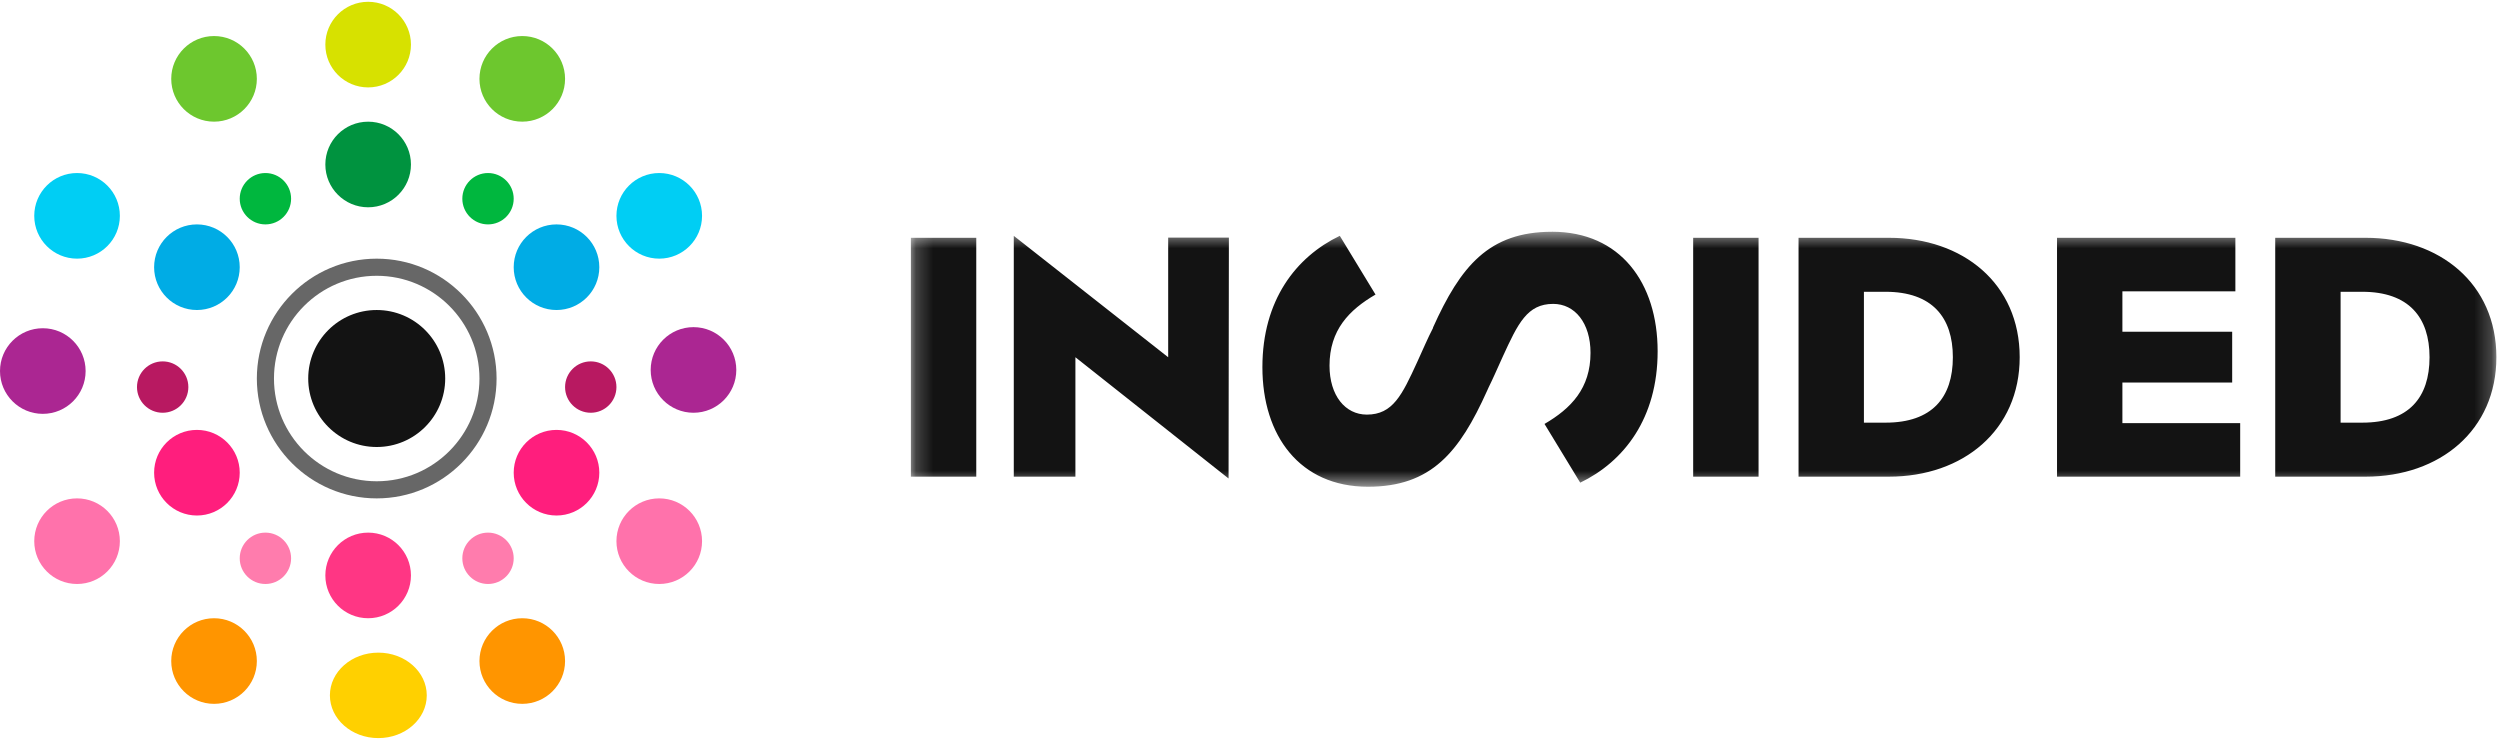 <svg width="146" height="44" viewBox="0 0 146 44" fill="none" xmlns="http://www.w3.org/2000/svg">
<mask id="mask0" mask-type="alpha" maskUnits="userSpaceOnUse" x="53" y="13" width="93" height="16">
<path fill-rule="evenodd" clip-rule="evenodd" d="M53.195 13.534H145.788V28.426H53.195V13.534Z" fill="white"/>
</mask>
<g mask="url(#mask0)">
<path fill-rule="evenodd" clip-rule="evenodd" d="M137.955 24.683C140.678 24.683 141.885 23.213 141.885 20.861C141.885 18.537 140.678 17.04 137.955 17.04H136.691V24.684H137.955L137.955 24.683ZM132.873 13.887H138.151C142.475 13.887 145.789 16.559 145.789 20.862C145.789 25.111 142.503 27.837 138.151 27.837H132.873V13.886V13.887ZM130.546 13.887V17.014H123.948V19.375H130.359V22.341H123.948V24.71H130.827V27.837H120.13V13.887L130.546 13.887ZM110.116 24.683C112.84 24.683 114.047 23.213 114.047 20.861C114.047 18.537 112.84 17.04 110.116 17.04H108.853V24.684H110.116V24.683ZM105.035 13.887H110.313C114.637 13.887 117.95 16.559 117.95 20.862C117.95 25.111 114.665 27.837 110.313 27.837H105.035V13.886V13.887ZM98.881 13.887H102.7V27.837H98.881V13.887V13.887ZM90.641 13.535C86.942 13.535 85.299 15.551 83.686 19.132L83.692 19.147C83.536 19.45 83.385 19.764 83.239 20.091L82.764 21.144C81.88 23.07 81.342 24.213 79.824 24.213C78.56 24.213 77.644 23.1 77.644 21.354C77.644 19.278 78.781 18.105 80.33 17.202L78.244 13.772C75.683 15.006 73.724 17.534 73.724 21.445C73.724 25.447 75.906 28.426 79.888 28.426C83.587 28.426 85.231 26.41 86.843 22.829L86.946 22.601C87.064 22.365 87.178 22.121 87.291 21.87L87.766 20.816C88.65 18.891 89.188 17.747 90.705 17.747C91.969 17.747 92.886 18.86 92.886 20.605C92.886 22.681 91.748 23.855 90.199 24.758L92.285 28.188C94.845 26.954 96.806 24.426 96.806 20.515C96.806 16.513 94.624 13.534 90.641 13.534L90.641 13.535ZM62.804 20.862V27.837H59.205V13.773L60.207 14.561L68.222 20.863V13.876H71.767L71.748 27.944L62.803 20.862H62.804ZM53.195 13.887H57.014V27.837H53.195V13.887V13.887Z" fill="#131313"/>
</g>
<path fill-rule="evenodd" clip-rule="evenodd" d="M22 18.105C24.209 18.105 26 19.896 26 22.105C26 24.314 24.209 26.105 22 26.105C19.791 26.105 18 24.314 18 22.105C18 19.896 19.791 18.105 22 18.105Z" fill="#131313"/>
<path fill-rule="evenodd" clip-rule="evenodd" d="M22 16.106C18.692 16.106 16 18.798 16 22.106C16 25.414 18.691 28.106 22 28.106C25.308 28.106 28 25.414 28 22.106C28 18.798 25.308 16.106 22 16.106ZM22 29.106C18.141 29.106 15 25.965 15 22.106C15 18.246 18.14 15.106 22 15.106C25.86 15.106 29 18.246 29 22.106C29 25.965 25.86 29.106 22 29.106H22Z" fill="#676767"/>
<path fill-rule="evenodd" clip-rule="evenodd" d="M21.5 7.106C22.881 7.106 24 8.225 24 9.606C24 10.986 22.881 12.106 21.5 12.106C20.119 12.106 19 10.986 19 9.606C19 8.225 20.119 7.106 21.5 7.106Z" fill="#00933F"/>
<path fill-rule="evenodd" clip-rule="evenodd" d="M21.5 0.105C22.881 0.105 24 1.225 24 2.605C24 3.986 22.881 5.105 21.5 5.105C20.119 5.105 19 3.986 19 2.605C19 1.225 20.119 0.105 21.5 0.105Z" fill="#D7E100"/>
<path fill-rule="evenodd" clip-rule="evenodd" d="M21.5 31.105C22.881 31.105 24 32.224 24 33.605C24 34.986 22.881 36.105 21.5 36.105C20.119 36.105 19 34.986 19 33.605C19 32.224 20.119 31.105 21.5 31.105Z" fill="#FF3684"/>
<path fill-rule="evenodd" clip-rule="evenodd" d="M15.5 10.105C16.329 10.105 17 10.777 17 11.605C17 12.434 16.329 13.105 15.5 13.105C14.672 13.105 14 12.434 14 11.605C14 10.777 14.672 10.105 15.5 10.105Z" fill="#00B73E"/>
<path fill-rule="evenodd" clip-rule="evenodd" d="M28.5 31.105C29.328 31.105 30 31.776 30 32.605C30 33.434 29.328 34.105 28.5 34.105C27.672 34.105 27 33.434 27 32.605C27 31.776 27.672 31.105 28.5 31.105Z" fill="#FF7CAD"/>
<path fill-rule="evenodd" clip-rule="evenodd" d="M32.5 13.105C33.881 13.105 35 14.224 35 15.605C35 16.986 33.881 18.105 32.5 18.105C31.119 18.105 30 16.986 30 15.605C30 14.224 31.119 13.105 32.5 13.105Z" fill="#00ACE5"/>
<path fill-rule="evenodd" clip-rule="evenodd" d="M11.5 25.106C12.881 25.106 14 26.225 14 27.605C14 28.986 12.881 30.106 11.5 30.106C10.119 30.106 9 28.986 9 27.605C9 26.225 10.119 25.106 11.5 25.106Z" fill="#FF1E7D"/>
<path fill-rule="evenodd" clip-rule="evenodd" d="M34.5 21.105C35.328 21.105 36 21.776 36 22.605C36 23.433 35.328 24.105 34.5 24.105C33.672 24.105 33 23.433 33 22.605C33 21.776 33.672 21.105 34.5 21.105Z" fill="#B81961"/>
<path fill-rule="evenodd" clip-rule="evenodd" d="M9.5 21.105C10.328 21.105 11 21.776 11 22.605C11 23.433 10.328 24.105 9.5 24.105C8.672 24.105 8 23.433 8 22.605C8 21.776 8.672 21.105 9.5 21.105Z" fill="#B81961"/>
<path fill-rule="evenodd" clip-rule="evenodd" d="M28.5 10.105C29.328 10.105 30 10.777 30 11.605C30 12.434 29.328 13.105 28.5 13.105C27.672 13.105 27 12.434 27 11.605C27 10.777 27.672 10.105 28.5 10.105Z" fill="#00B73E"/>
<path fill-rule="evenodd" clip-rule="evenodd" d="M15.5 31.105C16.329 31.105 17 31.776 17 32.605C17 33.434 16.329 34.105 15.5 34.105C14.672 34.105 14 33.434 14 32.605C14 31.776 14.672 31.105 15.5 31.105Z" fill="#FF7CAD"/>
<path fill-rule="evenodd" clip-rule="evenodd" d="M32.5 25.106C33.881 25.106 35 26.225 35 27.605C35 28.986 33.881 30.106 32.5 30.106C31.119 30.106 30 28.986 30 27.605C30 26.225 31.119 25.106 32.5 25.106Z" fill="#FF1E7D"/>
<path fill-rule="evenodd" clip-rule="evenodd" d="M11.5 13.105C12.881 13.105 14 14.224 14 15.605C14 16.986 12.881 18.105 11.5 18.105C10.119 18.105 9 16.986 9 15.605C9 14.224 10.119 13.105 11.5 13.105Z" fill="#00ACE5"/>
<path fill-rule="evenodd" clip-rule="evenodd" d="M22.094 38.114C23.657 38.114 24.923 39.231 24.923 40.609C24.923 41.988 23.657 43.105 22.094 43.105C20.532 43.105 19.266 41.988 19.266 40.609C19.266 39.231 20.532 38.114 22.094 38.114Z" fill="#FFD000"/>
<path fill-rule="evenodd" clip-rule="evenodd" d="M4.5 10.105C5.881 10.105 7 11.224 7 12.605C7 13.986 5.881 15.105 4.5 15.105C3.119 15.105 2 13.986 2 12.605C2 11.224 3.119 10.105 4.5 10.105Z" fill="#00CEF4"/>
<path fill-rule="evenodd" clip-rule="evenodd" d="M38.5 29.105C39.881 29.105 41 30.224 41 31.605C41 32.986 39.881 34.105 38.5 34.105C37.119 34.105 36 32.986 36 31.605C36 30.224 37.119 29.105 38.5 29.105Z" fill="#FF72AB"/>
<path fill-rule="evenodd" clip-rule="evenodd" d="M38.5 10.105C39.881 10.105 41 11.224 41 12.605C41 13.986 39.881 15.105 38.5 15.105C37.119 15.105 36 13.986 36 12.605C36 11.224 37.119 10.105 38.5 10.105Z" fill="#00CEF4"/>
<path fill-rule="evenodd" clip-rule="evenodd" d="M4.5 29.105C5.881 29.105 7 30.224 7 31.605C7 32.986 5.881 34.105 4.5 34.105C3.119 34.105 2 32.986 2 31.605C2 30.224 3.119 29.105 4.5 29.105Z" fill="#FF72AB"/>
<path fill-rule="evenodd" clip-rule="evenodd" d="M12.5 2.105C13.881 2.105 15 3.224 15 4.605C15 5.986 13.881 7.105 12.5 7.105C11.119 7.105 10 5.986 10 4.605C10 3.224 11.119 2.105 12.5 2.105Z" fill="#6DC72E"/>
<path fill-rule="evenodd" clip-rule="evenodd" d="M30.5 36.105C31.881 36.105 33 37.225 33 38.605C33 39.986 31.881 41.105 30.5 41.105C29.119 41.105 28 39.986 28 38.605C28 37.225 29.119 36.105 30.5 36.105Z" fill="#FF9500"/>
<path fill-rule="evenodd" clip-rule="evenodd" d="M30.5 2.105C31.881 2.105 33 3.224 33 4.605C33 5.986 31.881 7.105 30.5 7.105C29.119 7.105 28 5.986 28 4.605C28 3.224 29.119 2.105 30.5 2.105Z" fill="#6DC72E"/>
<path fill-rule="evenodd" clip-rule="evenodd" d="M12.5 36.105C13.881 36.105 15 37.225 15 38.605C15 39.986 13.881 41.105 12.5 41.105C11.119 41.105 10 39.986 10 38.605C10 37.225 11.119 36.105 12.5 36.105Z" fill="#FF9500"/>
<path fill-rule="evenodd" clip-rule="evenodd" d="M40.5 19.105C41.881 19.105 43 20.224 43 21.605C43 22.986 41.881 24.105 40.5 24.105C39.119 24.105 38 22.986 38 21.605C38 20.224 39.119 19.105 40.5 19.105Z" fill="#AB2692"/>
<path fill-rule="evenodd" clip-rule="evenodd" d="M2.5 19.169C3.881 19.169 5 20.288 5 21.669C5 23.05 3.881 24.169 2.5 24.169C1.119 24.169 0 23.05 0 21.669C0 20.288 1.119 19.169 2.5 19.169Z" fill="#AB2692"/>
</svg>
